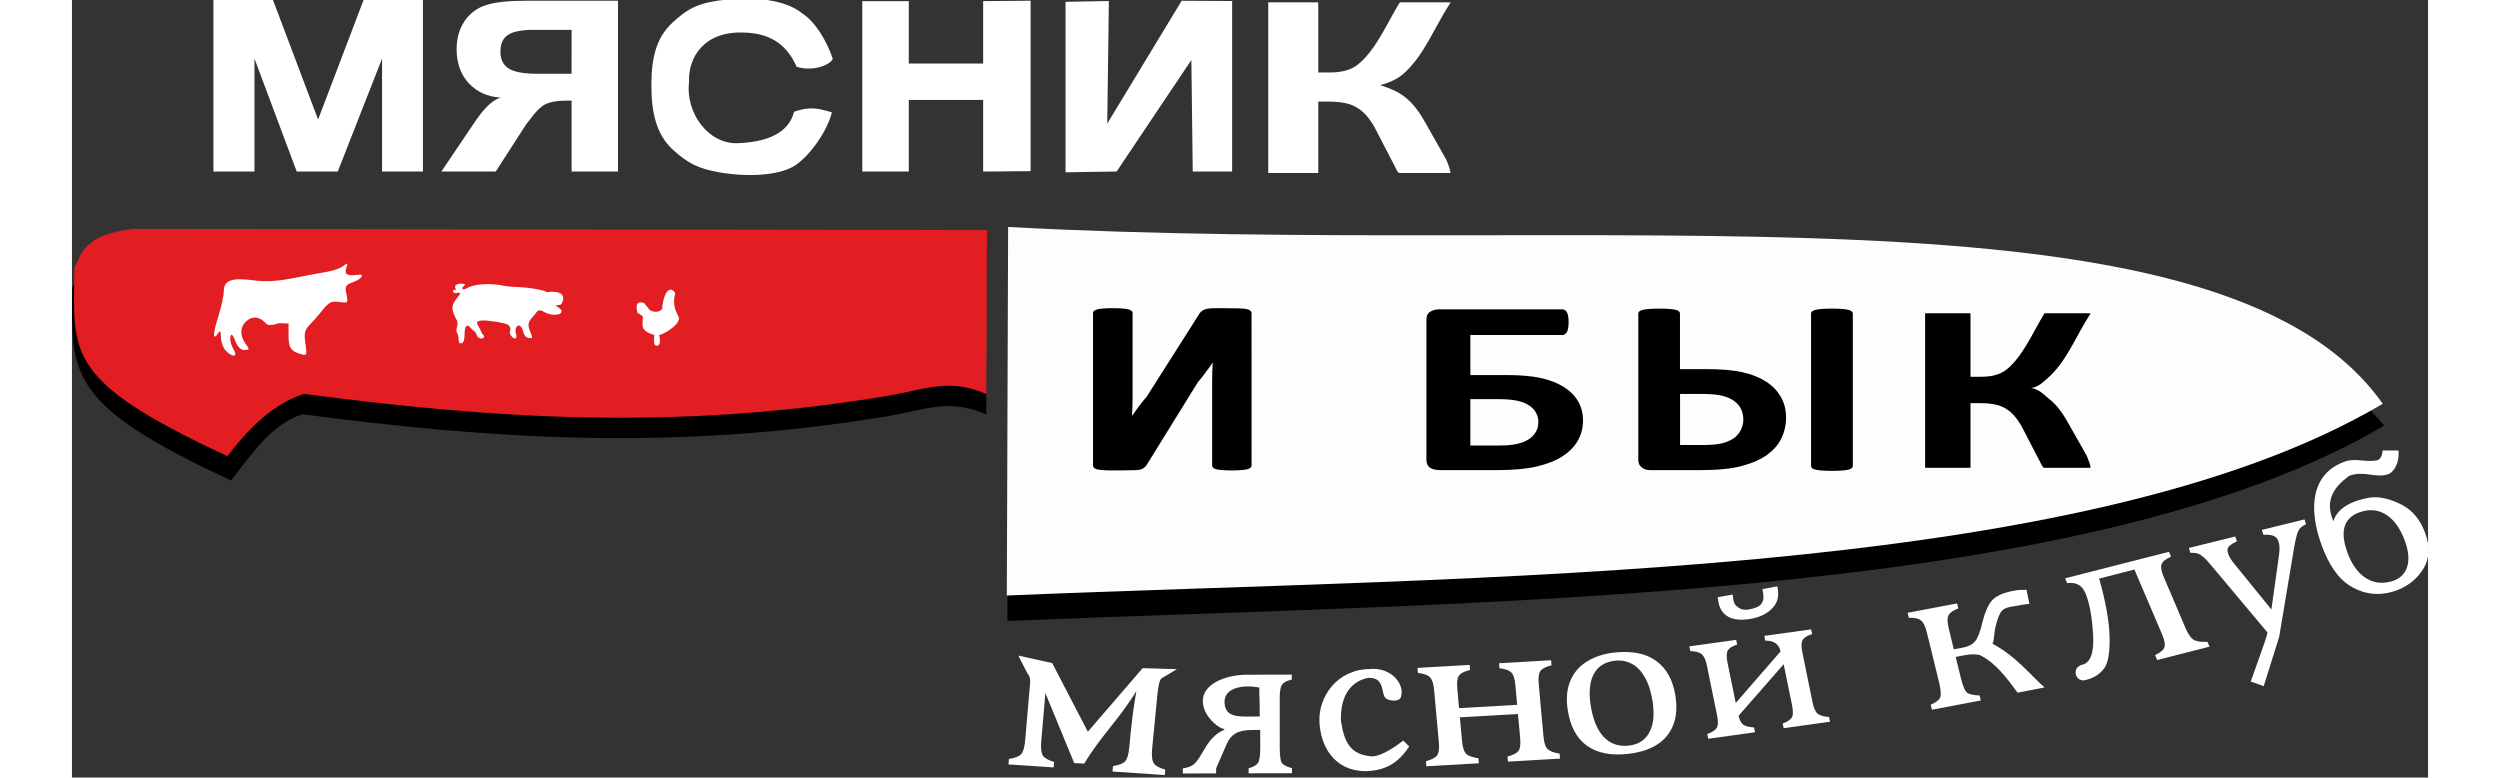 <?xml version="1.0" encoding="UTF-8" standalone="no"?>
<svg
   xmlns:dc="http://purl.org/dc/elements/1.1/"
   xmlns:cc="http://creativecommons.org/ns#"
   xmlns:rdf="http://www.w3.org/1999/02/22-rdf-syntax-ns#"
   xmlns:svg="http://www.w3.org/2000/svg"
   xmlns="http://www.w3.org/2000/svg"
   xmlns:sodipodi="http://sodipodi.sourceforge.net/DTD/sodipodi-0.dtd"
   xmlns:inkscape="http://www.inkscape.org/namespaces/inkscape"
   width="55.277mm"
   height="17.192mm"
   viewBox="0 0 70.277 23.192"
   version="1.1"
   id="svg8"
   inkscape:version="1.0.2 (e86c870, 2021-01-15)"
   sodipodi:docname="butcher-bull.ru.svg">
  <rect x="0" y="0" width="70.277" height="23.192" fill="#333333" stroke="none"/>
  <defs
     id="defs2" />
  <sodipodi:namedview
     id="base"
     pagecolor="#ffffff"
     bordercolor="#666666"
     borderopacity="1.0"
     inkscape:pageopacity="0.0"
     inkscape:pageshadow="2"
     inkscape:zoom="1.4"
     inkscape:cx="42.901755"
     inkscape:cy="-46.167713"
     inkscape:document-units="mm"
     inkscape:current-layer="layer1"
     inkscape:document-rotation="0"
     showgrid="false"
     inkscape:window-width="1609"
     inkscape:window-height="967"
     inkscape:window-x="52"
     inkscape:window-y="52"
     inkscape:window-maximized="0" />
  <g
     inkscape:label="Слой 1"
     inkscape:groupmode="layer"
     id="layer1"
     transform="translate(-221.129,-221.993)">
    <g
       id="g963">
      <path
         id="rect847-4"
         style="fill:#000000;fill-opacity:1;stroke:none;stroke-width:1;stroke-linecap:round;stroke-linejoin:round;stroke-miterlimit:4;stroke-dasharray:none;stroke-opacity:0.341;paint-order:markers fill stroke"
         d="m 249.065,229.537 c 13.833,1.574 34.944,-2.094 41.033,5.151 -9.006,5.299 -26.874,5.231 -41.068,5.827 z"
         sodipodi:nodetypes="cccc" />
      <path
         id="rect908-8"
         style="fill:#000000;fill-opacity:1;stroke:none;stroke-width:1;stroke-linecap:round;stroke-linejoin:round;stroke-miterlimit:4;stroke-dasharray:none;stroke-opacity:0.341;paint-order:markers fill stroke"
         d="m 221.138,230.587 c 0.212,-0.406 0.262,-0.983 1.757,-1.159 l 25.528,0.036 c -0.07,1.631 -0.032,3.261 -0.019,4.891 -1.091,-0.497 -1.911,-0.122 -2.906,0.045 -6.43,1.079 -11.993,0.671 -17.502,-0.052 -0.88,0.302 -1.396,1.034 -2.121,1.977 -4.87,-2.264 -4.775,-3.14 -4.735,-5.739 z"
         sodipodi:nodetypes="ccccscccc" />
      <path
         id="rect847"
         style="fill:#fdfdfd;fill-opacity:1;stroke:none;stroke-width:1;stroke-linecap:round;stroke-linejoin:round;stroke-miterlimit:4;stroke-dasharray:none;stroke-opacity:0.341;paint-order:markers fill stroke"
         d="m 249.053,228.763 c 17.644,0.954 36.116,-1.683 41.001,5.274 -8.951,5.299 -26.933,5.122 -41.04,5.719 z"
         sodipodi:nodetypes="cccc" />
      <g
         aria-label="И БЫК"
         transform="matrix(1.204,0,0,0.83,174.061,95.943)"
         id="text872"
         style="font-style:normal;font-variant:normal;font-weight:bold;font-stretch:normal;font-size:9.146px;line-height:1.25;font-family:Rubik;-inkscape-font-specification:'Rubik Bold';fill:#000000;fill-opacity:1;stroke:none;stroke-width:0.265">
        <path
           d="m 68.317,168.595 c 0,0.03 -0.009,0.057 -0.026,0.08 -0.015,0.021 -0.041,0.039 -0.078,0.054 -0.037,0.015 -0.088,0.025 -0.153,0.031 -0.062,0.009 -0.141,0.013 -0.235,0.013 -0.095,0 -0.174,-0.004 -0.239,-0.013 -0.062,-0.006 -0.112,-0.016 -0.149,-0.031 -0.035,-0.015 -0.06,-0.033 -0.075,-0.054 -0.015,-0.024 -0.022,-0.051 -0.022,-0.08 V 165.549 c 0,-0.116 0.001,-0.229 0.004,-0.339 0.003,-0.113 0.006,-0.213 0.011,-0.299 h -0.007 c -0.02,0.042 -0.044,0.091 -0.071,0.147 -0.027,0.054 -0.057,0.112 -0.09,0.174 -0.03,0.059 -0.062,0.122 -0.097,0.188 -0.035,0.062 -0.07,0.124 -0.104,0.183 l -1.278,2.996 c -0.02,0.033 -0.041,0.061 -0.063,0.085 -0.02,0.024 -0.047,0.043 -0.082,0.058 -0.032,0.012 -0.073,0.019 -0.123,0.022 -0.047,0.006 -0.511,0.009 -0.588,0.009 -0.097,0 -0.175,-0.004 -0.235,-0.013 -0.06,-0.006 -0.107,-0.016 -0.142,-0.031 -0.032,-0.015 -0.055,-0.034 -0.067,-0.058 -0.012,-0.024 -0.019,-0.052 -0.019,-0.085 v -5.466 c 0,-0.03 0.007,-0.055 0.022,-0.076 0.017,-0.024 0.045,-0.043 0.082,-0.058 0.04,-0.015 0.091,-0.025 0.153,-0.031 0.062,-0.009 0.141,-0.013 0.235,-0.013 0.097,0 0.177,0.004 0.239,0.013 0.062,0.006 0.112,0.016 0.149,0.031 0.037,0.015 0.063,0.034 0.078,0.058 0.015,0.021 0.022,0.046 0.022,0.076 v 3.064 c 0,0.095 -0.001,0.197 -0.004,0.304 -0.003,0.107 -0.006,0.211 -0.011,0.313 h 0.007 c 0.042,-0.089 0.096,-0.196 0.16,-0.322 0.065,-0.125 0.132,-0.247 0.202,-0.366 l 1.312,-2.997 c 0.017,-0.03 0.036,-0.055 0.056,-0.076 0.02,-0.024 0.046,-0.043 0.078,-0.058 0.035,-0.015 0.077,-0.025 0.127,-0.031 0.05,-0.006 0.113,-0.009 0.19,-0.009 0.095,0 0.538,0.004 0.595,0.013 0.06,0.006 0.107,0.016 0.142,0.031 0.035,0.015 0.058,0.034 0.071,0.058 0.015,0.021 0.022,0.048 0.022,0.08 z"
           style="font-style:normal;font-variant:normal;font-weight:bold;font-stretch:normal;font-family:Calibri;-inkscape-font-specification:'Calibri Bold';fill:#000000;fill-opacity:1;stroke-width:0.265"
           id="path874"
           sodipodi:nodetypes="scscscccsscccccccccccscccsscccscscsssccsccccsscscss" />
        <path
           d="m 76.528,166.971 q 0,0.393 -0.124,0.719 -0.124,0.326 -0.377,0.567 -0.248,0.237 -0.634,0.371 -0.385,0.134 -0.998,0.134 h -1.412 q -0.149,0 -0.244,-0.085 -0.091,-0.089 -0.091,-0.299 v -5.024 q 0,-0.197 0.091,-0.281 0.095,-0.089 0.232,-0.089 h 3.031 q 0.041,0 0.07,0.022 0.033,0.022 0.054,0.08 0.025,0.054 0.033,0.143 0.012,0.085 0.012,0.219 0,0.125 -0.012,0.214 -0.008,0.085 -0.033,0.143 -0.021,0.054 -0.054,0.08 -0.029,0.022 -0.066,0.022 h -2.269 v 1.438 h 0.89 q 0.518,0 0.853,0.107 0.335,0.107 0.567,0.317 0.232,0.21 0.356,0.514 0.124,0.304 0.124,0.688 z m -1.106,0.076 q 0,-0.192 -0.058,-0.344 -0.058,-0.156 -0.17,-0.263 -0.112,-0.112 -0.29,-0.17 -0.174,-0.058 -0.468,-0.058 h -0.7 v 1.666 h 0.712 q 0.265,0 0.435,-0.054 0.174,-0.054 0.29,-0.161 0.116,-0.107 0.182,-0.263 0.066,-0.156 0.066,-0.353 z"
           style="font-style:normal;font-variant:normal;font-weight:bold;font-stretch:normal;font-family:Calibri;-inkscape-font-specification:'Calibri Bold';fill:#000000;fill-opacity:1;stroke-width:0.265"
           id="path876" />
        <path
           d="m 83.212,168.611 q 0,0.045 -0.027,0.08 -0.024,0.031 -0.082,0.054 -0.059,0.022 -0.161,0.031 -0.098,0.013 -0.247,0.013 -0.149,0 -0.247,-0.013 -0.098,-0.009 -0.161,-0.031 -0.059,-0.022 -0.086,-0.054 -0.024,-0.036 -0.024,-0.08 v -5.475 q 0,-0.045 0.024,-0.076 0.027,-0.036 0.086,-0.058 0.063,-0.022 0.161,-0.031 0.102,-0.013 0.247,-0.013 0.149,0 0.247,0.013 0.102,0.009 0.161,0.031 0.059,0.022 0.082,0.058 0.027,0.031 0.027,0.076 z m -1.653,-1.755 q 0,0.411 -0.114,0.755 -0.11,0.339 -0.35,0.594 -0.24,0.255 -0.628,0.406 -0.385,0.152 -1.052,0.152 h -1.198 q -0.067,0 -0.126,-0.018 -0.055,-0.022 -0.098,-0.067 -0.043,-0.049 -0.071,-0.116 -0.024,-0.071 -0.024,-0.17 v -5.256 q 0,-0.045 0.024,-0.076 0.027,-0.036 0.086,-0.058 0.063,-0.022 0.161,-0.031 0.102,-0.013 0.247,-0.013 0.153,0 0.251,0.013 0.098,0.009 0.157,0.031 0.059,0.022 0.082,0.058 0.024,0.031 0.024,0.076 v 1.996 h 0.64 q 0.569,0 0.907,0.112 0.342,0.112 0.577,0.33 0.24,0.219 0.369,0.545 0.134,0.326 0.134,0.737 z m -1.06,0.098 q 0,-0.214 -0.055,-0.384 -0.055,-0.17 -0.169,-0.29 -0.114,-0.121 -0.291,-0.188 -0.177,-0.067 -0.522,-0.067 h -0.53 v 1.835 h 0.546 q 0.361,0 0.542,-0.08 0.185,-0.085 0.287,-0.214 0.102,-0.134 0.145,-0.295 0.047,-0.161 0.047,-0.317 z"
           style="font-style:normal;font-variant:normal;font-weight:bold;font-stretch:normal;font-family:Calibri;-inkscape-font-specification:'Calibri Bold';fill:#000000;fill-opacity:1;stroke-width:0.265"
           id="path878" />
      </g>
      <g
         aria-label="мясник"
         transform="matrix(1.011,0,0,0.989,149.13,101.762)"
         id="text885"
         style="font-style:normal;font-variant:normal;font-weight:bold;font-stretch:normal;font-size:10.05px;line-height:1.25;font-family:Rubik;-inkscape-font-specification:'Rubik Bold';fill:#ffffff;fill-opacity:1;stroke:none;stroke-width:0.265">
        <path
           d="m 75.39,121.567 h 1.756 l 1.332,3.606 1.342,-3.606 h 1.751 v 5.175 h -1.206 v -3.406 l -1.307,3.406 h -1.211 l -1.246,-3.406 v 3.406 h -1.211 z"
           style="font-style:normal;font-variant:normal;font-weight:bold;font-stretch:normal;font-family:Arial;-inkscape-font-specification:'Arial Bold';fill:#ffffff;fill-opacity:1;stroke-width:0.265"
           id="path887" />
        <path
           d="m 87.326,121.59 v 5.152 h -1.369 v -2.139 h -0.128 c -0.298,0 -0.517,0.039 -0.658,0.116 -0.137,0.074 -0.291,0.234 -0.461,0.48 l -0.083,0.102 -0.908,1.441 h -1.605 l 0.986,-1.494 c 0.281,-0.427 0.537,-0.673 0.765,-0.737 -0.386,-0.023 -0.7,-0.167 -0.942,-0.432 -0.239,-0.268 -0.358,-0.61 -0.358,-1.024 0,-0.333 0.079,-0.618 0.236,-0.854 0.16,-0.236 0.371,-0.396 0.633,-0.48 0.265,-0.087 0.658,-0.131 1.178,-0.131 z m -1.369,0.878 h -1.114 c -0.363,0 -0.618,0.052 -0.765,0.155 -0.147,0.1 -0.221,0.268 -0.221,0.505 0,0.236 0.083,0.406 0.25,0.509 0.167,0.104 0.44,0.155 0.819,0.155 h 1.03 z"
           style="font-style:normal;font-variant:normal;font-weight:bold;font-stretch:normal;font-family:Arial;-inkscape-font-specification:'Arial Bold';fill:#ffffff;fill-opacity:1;stroke-width:0.265"
           id="path889"
           sodipodi:nodetypes="ccccsccccccccsccsccscssscc" />
        <path
           d="m 93.664,123.346 c -0.12,0.232 -0.688,0.378 -1.069,0.232 -0.31,-0.715 -0.84,-1.019 -1.576,-1.028 -1.138,-0.041 -1.63,0.732 -1.597,1.496 -0.109,0.913 0.561,1.876 1.437,1.841 0.823,-0.033 1.494,-0.276 1.662,-0.949 0.562,-0.196 0.798,-0.06 1.117,0.017 -0.147,0.591 -0.657,1.311 -1.084,1.6 -0.517,0.349 -1.579,0.349 -2.348,0.189 -0.472,-0.098 -0.806,-0.225 -1.283,-0.682 -0.473,-0.457 -0.612,-1.115 -0.612,-1.924 0,-0.818 0.14,-1.428 0.617,-1.882 0.477,-0.457 0.813,-0.619 1.622,-0.702 0.828,-0.086 1.722,0.011 2.208,0.416 0.394,0.258 0.734,0.845 0.906,1.377 z"
           style="font-style:normal;font-variant:normal;font-weight:bold;font-stretch:normal;font-family:Arial;-inkscape-font-specification:'Arial Bold';fill:#ffffff;fill-opacity:1;stroke-width:0.265"
           id="path891"
           sodipodi:nodetypes="ccccsccsacscsccc" />
        <path
           d="m 94.533,121.602 h 1.372 v 1.883 h 2.194 v -1.883 l 1.4,-0.012 v 5.14 l -1.4,0.012 v -2.159 h -2.194 v 2.159 h -1.372 z"
           style="font-style:normal;font-variant:normal;font-weight:bold;font-stretch:normal;font-family:Arial;-inkscape-font-specification:'Arial Bold';fill:#ffffff;fill-opacity:1;stroke-width:0.265"
           id="path893"
           sodipodi:nodetypes="ccccccccccccc" />
        <path
           d="m 100.53,121.623 1.278,-0.024 -0.048,3.698 2.196,-3.706 1.489,0.008 v 5.142 h -1.162 l -0.041,-3.363 -2.205,3.363 -1.507,0.024 z"
           style="font-style:normal;font-variant:normal;font-weight:bold;font-stretch:normal;font-family:Arial;-inkscape-font-specification:'Arial Bold';fill:#ffffff;fill-opacity:1;stroke-width:0.265"
           id="path895"
           sodipodi:nodetypes="ccccccccccc" />
      </g>
      <path
         id="rect908"
         style="fill:#e31e23;fill-opacity:1;stroke:none;stroke-width:1;stroke-linecap:round;stroke-linejoin:round;stroke-miterlimit:4;stroke-dasharray:none;stroke-opacity:0.341;paint-order:markers fill stroke"
         d="m 221.205,229.979 c 0.212,-0.406 0.262,-0.983 1.752,-1.159 l 25.465,0.036 c -0.006,1.622 -0.013,3.248 -0.019,4.891 -1.089,-0.497 -1.906,-0.122 -2.899,0.045 -6.414,1.079 -11.964,0.671 -17.459,-0.052 -0.878,0.302 -1.556,0.917 -2.279,1.86 -4.858,-2.264 -4.6,-3.023 -4.56,-5.622 z"
         sodipodi:nodetypes="ccccscccc" />
      <path
         style="fill:#ffffff;fill-opacity:1;stroke-width:1"
         d="m 226.004,232.553 c 0,-0.026 -0.041,-0.122 -0.091,-0.213 -0.05,-0.091 -0.075,-0.229 -0.055,-0.307 0.026,-0.101 0.066,-0.065 0.142,0.129 0.07,0.178 0.163,0.271 0.274,0.271 0.156,0 0.159,-0.013 0.035,-0.185 -0.179,-0.249 -0.168,-0.508 0.029,-0.682 0.155,-0.136 0.365,-0.144 0.537,0.035 0.099,0.103 0.123,0.084 0.18,0.084 0.194,0.002 0.131,-0.067 0.379,-0.049 l 0.156,0.006 v 0.349 c 0,0.376 0.064,0.476 0.363,0.563 0.184,0.054 0.19,0.04 0.139,-0.316 -0.044,-0.313 -0.022,-0.404 0.138,-0.568 0.105,-0.107 0.283,-0.31 0.395,-0.452 0.17,-0.213 0.25,-0.25 0.476,-0.218 0.265,0.038 0.27,0.033 0.216,-0.23 -0.05,-0.243 -0.03,-0.278 0.201,-0.363 0.253,-0.093 0.357,-0.244 0.149,-0.218 -0.328,0.042 -0.418,-0.006 -0.358,-0.193 0.055,-0.168 0.047,-0.175 -0.085,-0.069 -0.08,0.065 -0.307,0.144 -0.505,0.177 -0.198,0.033 -0.654,0.118 -1.014,0.189 -0.463,0.091 -0.801,0.109 -1.157,0.062 -0.653,-0.087 -0.889,-0.002 -0.889,0.319 0,0.134 -0.076,0.481 -0.168,0.769 -0.163,0.509 -0.163,0.738 -1.2e-4,0.488 0.06,-0.092 0.08,-0.062 0.081,0.121 6.4e-4,0.134 0.065,0.312 0.143,0.396 0.137,0.147 0.287,0.202 0.287,0.105 z"
         id="path1062"
         sodipodi:nodetypes="sssssssssccssssssssssssssssscsss" />
      <path
         style="fill:#ffffff;fill-opacity:1;stroke:none;stroke-width:0.1;stroke-linecap:butt;stroke-linejoin:miter;stroke-miterlimit:4;stroke-dasharray:none;stroke-opacity:1"
         d="m 238.192,231.028 0.173,0.214 c 0.104,0.064 0.271,0.084 0.37,-0.034 7.6e-4,-0.274 0.166,-0.795 0.389,-0.475 -0.09,0.335 0.008,0.54 0.095,0.699 0.117,0.214 -0.472,0.556 -0.574,0.549 0.014,0.104 0.046,0.214 -0.004,0.295 -0.037,0.024 -0.073,0.05 -0.129,0.001 -0.044,-0.105 -0.011,-0.195 -0.01,-0.292 -0.476,-0.143 -0.329,-0.309 -0.347,-0.561 l -0.165,-0.11 c -0.024,-0.155 -0.065,-0.365 0.201,-0.285 z"
         id="path1488"
         sodipodi:nodetypes="ccccscccccccc" />
      <path
         style="fill:#ffffff;fill-opacity:1;stroke-width:1"
         d="m 232.841,231.961 c -0.003,-0.186 0.043,-0.273 0.106,-0.253 0.047,0.015 0.1,0.118 0.191,0.169 0.044,0.025 0.074,0.151 0.105,0.175 0.123,0.095 0.227,-0.007 0.16,-0.062 -0.056,-0.046 -0.068,-0.137 -0.168,-0.301 -0.095,-0.155 0.112,-0.171 0.599,-0.089 0.316,0.054 0.371,0.09 0.372,0.242 -0.067,0.094 0.061,0.228 0.12,0.245 0.064,0.018 0.074,-0.058 0.047,-0.15 -0.067,-0.222 0.139,-0.371 0.218,-0.048 0.039,0.159 0.126,0.193 0.235,0.188 0.066,-0.003 -0.007,-0.123 -0.048,-0.242 -0.059,-0.174 -0.034,-0.248 0.097,-0.392 0.146,-0.16 0.136,-0.261 0.341,-0.144 0.316,0.18 0.773,0.036 0.341,-0.186 -0.031,-0.016 0.176,-0.018 0.175,-0.058 0.186,-0.345 -0.177,-0.387 -0.432,-0.348 -0.032,0.005 -0.048,-0.031 -0.085,-0.04 -0.555,-0.144 -0.943,-0.095 -1.188,-0.148 -0.45,-0.097 -0.955,-0.047 -1.116,0.07 -0.08,0.058 -0.168,0.03 -0.134,-0.021 0.031,-0.046 0.109,-0.076 0.062,-0.099 -0.087,-0.043 -0.375,-0.008 -0.251,0.153 0.01,0.013 -0.087,0.019 -0.09,0.033 -0.013,0.057 0.041,0.088 0.07,0.082 0.226,-0.046 0.128,0.041 0.034,0.161 -0.184,0.236 -0.145,0.36 0.006,0.646 0.065,0.123 -0.025,0.215 -0.011,0.339 0.127,0.198 0.004,0.365 0.151,0.351 0.077,-0.011 0.092,-0.168 0.092,-0.274 z"
         id="path1508"
         sodipodi:nodetypes="csssssscsssssssscssssssssssscccc" />
      <path
         d="m 262.247,227.154 h -1.539 c -0.03,-0.026 -0.057,-0.066 -0.072,-0.103 l -0.59,-1.142 c -0.083,-0.167 -0.17,-0.305 -0.261,-0.416 -0.091,-0.114 -0.191,-0.205 -0.301,-0.274 -0.11,-0.071 -0.235,-0.122 -0.374,-0.151 -0.14,-0.029 -0.297,-0.044 -0.471,-0.044 h -0.335 v 2.054 c 0,0.029 -0.002,0.075 -0.002,0.075 h -1.489 c 0,0 -10e-4,-0.046 -10e-4,-0.075 v -4.851 c 4.7e-4,-0.096 10e-4,-0.165 10e-4,-0.165 l 1.489,-1e-5 c 0,0 0.002,0.136 0.002,0.165 v 1.928 h 0.335 c 0.17,0 0.32,-0.016 0.448,-0.048 0.129,-0.032 0.244,-0.082 0.346,-0.151 0.572,-0.409 0.945,-1.325 1.304,-1.894 h 1.515 c -0.506,0.781 -0.786,1.582 -1.413,2.136 -0.098,0.082 -0.204,0.149 -0.318,0.202 -0.11,0.053 -0.233,0.097 -0.369,0.131 v 0.003 c 0.151,0.045 0.287,0.097 0.409,0.155 0.125,0.056 0.24,0.127 0.346,0.214 0.11,0.087 0.214,0.194 0.312,0.321 0.098,0.127 0.199,0.283 0.301,0.468 l 0.601,1.063 c 0.046,0.108 0.124,0.304 0.125,0.398 z"
         style="font-style:normal;font-variant:normal;font-weight:bold;font-stretch:normal;font-size:9.146px;line-height:1.25;font-family:Calibri;-inkscape-font-specification:'Calibri Bold';fill:#ffffff;fill-opacity:1;stroke:none;stroke-width:0.265"
         id="path880-3"
         sodipodi:nodetypes="ccccccsscsccscccscsccccccccccsccc" />
      <path
         d="m 281.34,235.946 h -1.398 c -0.028,-0.024 -0.052,-0.06 -0.066,-0.093 l -0.536,-1.034 c -0.075,-0.151 -0.155,-0.277 -0.237,-0.377 -0.082,-0.103 -0.173,-0.186 -0.273,-0.248 -0.1,-0.065 -0.213,-0.11 -0.34,-0.136 -0.127,-0.026 -0.27,-0.04 -0.428,-0.04 h -0.304 v 1.86 c 0,0.026 -9.1e-4,0.068 -9.1e-4,0.068 h -1.352 c 0,0 -9e-4,-0.042 -9e-4,-0.068 v -4.392 c 4.3e-4,-0.087 9e-4,-0.149 9e-4,-0.149 l 1.352,-1e-5 c 0,0 9.1e-4,0.123 9.1e-4,0.149 v 1.745 h 0.304 c 0.155,0 0.29,-0.014 0.407,-0.043 0.117,-0.029 0.222,-0.074 0.314,-0.136 0.52,-0.37 0.858,-1.2 1.184,-1.715 h 1.376 c -0.46,0.707 -0.713,1.433 -1.282,1.934 -0.089,0.074 -0.198,0.185 -0.301,0.233 -0.1,0.048 -0.071,0.033 -0.194,0.064 0.136,0.011 0.153,0.057 0.205,0.069 0.113,0.05 0.256,0.193 0.352,0.272 0.1,0.079 0.194,0.176 0.283,0.291 0.089,0.115 0.18,0.256 0.273,0.424 l 0.546,0.962 c 0.042,0.098 0.113,0.276 0.114,0.36 z"
         style="font-style:normal;font-variant:normal;font-weight:bold;font-stretch:normal;font-size:9.146px;line-height:1.25;font-family:Calibri;-inkscape-font-specification:'Calibri Bold';fill:#000000;fill-opacity:1;stroke:none;stroke-width:0.265"
         id="path880-3-5"
         sodipodi:nodetypes="ccccccsscsccscccscscccccccccscccc" />
      <g
         aria-label="мясной  клуб"
         transform="matrix(1.095,-0.016,0.015,0.909,148.1,127.192)"
         id="text1572-2"
         style="font-style:normal;font-variant:normal;font-weight:bold;font-stretch:normal;font-size:6.929px;line-height:1.25;font-family:Rubik;-inkscape-font-specification:'Rubik Bold';fill:#ffffff;fill-opacity:1;stroke:none;stroke-width:0.265">
        <path
           d="m 93.24,131.25 0.015,-0.179 c 0.168,-0.028 0.28,-0.08 0.337,-0.155 0.057,-0.078 0.094,-0.224 0.113,-0.438 0.065,-0.689 0.113,-1.19 0.221,-1.86 -0.451,0.876 -1.002,1.481 -1.452,2.357 l -0.273,-0.02 c -0.15,-0.459 -0.754,-2.312 -0.754,-2.312 l -0.135,1.593 c -0.018,0.214 -0.006,0.365 0.037,0.453 0.043,0.085 0.145,0.158 0.305,0.218 l -0.015,0.179 -1.229,-0.12 0.015,-0.179 c 0.168,-0.028 0.28,-0.08 0.337,-0.155 0.057,-0.078 0.094,-0.224 0.113,-0.439 l 0.16,-1.878 c 0.02,-0.241 -0.071,-0.333 -0.071,-0.333 -0.054,-0.079 0,0 0,0 l -0.237,-0.581 0.92,0.262 0.939,2.268 1.521,-2.058 0.933,0.049 -0.432,0.301 c 0,0 0.062,-0.082 0,0 -0.062,0.08 -0.095,0.355 -0.115,0.566 l -0.165,1.75 c -0.019,0.224 -0.005,0.379 0.043,0.465 0.05,0.086 0.153,0.155 0.306,0.207 l -0.015,0.179 z"
           style="font-style:normal;font-variant:normal;font-weight:normal;font-stretch:normal;font-family:Cambria;-inkscape-font-specification:Cambria;opacity:1;fill:#ffffff;fill-opacity:1;stroke-width:0.265"
           id="path1580-9"
           sodipodi:nodetypes="ccccccccscccccccccccccccccsccccc" />
        <path
           d="m 96.946,131.373 0.002,-0.166 c 0.121,-0.037 0.205,-0.089 0.251,-0.159 0.047,-0.069 0.072,-0.24 0.075,-0.513 l 0.007,-0.579 -0.221,-0.003 c -0.195,-0.003 -0.346,0.032 -0.453,0.105 -0.105,0.071 -0.186,0.185 -0.244,0.342 l -0.3,0.794 -0.002,0.166 -0.907,-0.013 0.002,-0.166 c 0.144,-0.023 0.248,-0.07 0.313,-0.141 0.065,-0.073 0.131,-0.177 0.197,-0.312 l 0.131,-0.252 c 0.139,-0.266 0.307,-0.447 0.506,-0.541 l 3.54e-4,-0.027 c -0.185,-0.031 -0.631,-0.508 -0.565,-1.018 0.066,-0.514 0.673,-0.757 1.199,-0.752 l 1.227,0.018 -0.002,0.166 c -0.129,0.028 -0.217,0.079 -0.264,0.155 -0.045,0.076 -0.068,0.216 -0.071,0.419 l -0.022,1.648 c -0.003,0.259 0.012,0.425 0.046,0.498 0.036,0.07 0.129,0.132 0.278,0.183 l -0.002,0.166 z m 0.329,-2.808 c -0.445,-0.112 -1.038,-0.024 -0.944,0.588 0.072,0.41 0.445,0.353 0.944,0.361 0.007,-0.848 -0.006,-0.521 -4.58e-4,-0.949 z"
           style="font-style:normal;font-variant:normal;font-weight:normal;font-stretch:normal;font-family:Cambria;-inkscape-font-specification:Cambria;opacity:1;fill:#ffffff;fill-opacity:1;stroke-width:0.265"
           id="path1582-6"
           sodipodi:nodetypes="ccsccscccccccccccsccccsccccccccc" />
        <path
           d="m 101.13,128.939 c -0.041,0.152 -0.267,0.149 -0.397,0.054 -0.17,-0.125 0.003,-0.708 -0.486,-0.694 -0.581,0.126 -0.775,0.756 -0.763,1.399 0.08,0.711 0.243,1.112 0.821,1.178 0.302,0.005 0.712,-0.37 0.868,-0.503 l 0.158,0.197 c -0.315,0.552 -0.658,0.77 -1.177,0.79 -0.907,-0.017 -1.232,-0.879 -1.256,-1.617 -0.028,-0.856 0.512,-1.733 1.381,-1.732 0.573,-0.067 0.969,0.49 0.851,0.929 z"
           style="font-style:normal;font-variant:normal;font-weight:normal;font-stretch:normal;font-family:Cambria;-inkscape-font-specification:Cambria;opacity:1;fill:#ffffff;fill-opacity:1;stroke-width:0.265"
           id="path1584-2"
           sodipodi:nodetypes="asccccccsca" />
        <path
           d="m 104.014,131.113 -0.01,-0.166 q 0.221,-0.066 0.295,-0.171 0.078,-0.106 0.058,-0.433 l -0.049,-0.787 -1.584,0.081 0.049,0.787 q 0.019,0.307 0.107,0.415 0.087,0.104 0.33,0.149 l 0.01,0.166 -1.43,0.073 -0.01,-0.166 q 0.235,-0.073 0.306,-0.185 0.074,-0.116 0.055,-0.42 l -0.107,-1.736 q -0.019,-0.307 -0.11,-0.415 -0.088,-0.111 -0.322,-0.143 l -0.01,-0.166 1.422,-0.073 0.01,0.166 q -0.221,0.055 -0.299,0.171 -0.078,0.112 -0.059,0.427 l 0.04,0.649 1.584,-0.081 -0.04,-0.649 q -0.021,-0.334 -0.119,-0.431 -0.095,-0.097 -0.306,-0.127 l -0.01,-0.166 1.419,-0.073 0.01,0.166 q -0.232,0.063 -0.306,0.182 -0.07,0.115 -0.052,0.416 l 0.107,1.736 q 0.019,0.307 0.107,0.415 0.087,0.104 0.323,0.15 l 0.01,0.166 z"
           style="font-style:normal;font-variant:normal;font-weight:normal;font-stretch:normal;font-family:Cambria;-inkscape-font-specification:Cambria;fill:#ffffff;fill-opacity:1;stroke-width:0.265"
           id="path1586-3" />
        <path
           d="m 107.288,130.918 q -0.699,0.081 -1.116,-0.287 -0.414,-0.371 -0.507,-1.178 -0.064,-0.555 0.083,-0.96 0.151,-0.406 0.466,-0.629 0.314,-0.227 0.745,-0.277 0.719,-0.083 1.137,0.295 0.418,0.374 0.508,1.157 0.064,0.558 -0.076,0.962 -0.141,0.404 -0.458,0.635 -0.318,0.227 -0.782,0.281 z m -0.996,-1.608 q 0.08,0.692 0.341,1.04 0.264,0.344 0.675,0.297 0.225,-0.026 0.371,-0.152 0.145,-0.129 0.221,-0.325 0.08,-0.196 0.095,-0.444 0.015,-0.25 -0.015,-0.516 -0.057,-0.494 -0.206,-0.807 -0.145,-0.314 -0.351,-0.443 -0.206,-0.133 -0.448,-0.105 -0.407,0.047 -0.584,0.425 -0.174,0.378 -0.099,1.03 z"
           style="font-style:normal;font-variant:normal;font-weight:normal;font-stretch:normal;font-family:Cambria;-inkscape-font-specification:Cambria;fill:#ffffff;fill-opacity:1;stroke-width:0.265"
           id="path1588-5" />
        <path
           d="m 111.537,130.15 -0.024,-0.156 q 0.19,-0.081 0.248,-0.187 0.062,-0.107 0.014,-0.415 l -0.209,-1.341 -1.251,1.668 q 0.037,0.216 0.121,0.294 0.084,0.075 0.296,0.099 l 0.024,0.156 -1.278,0.192 -0.024,-0.156 q 0.209,-0.09 0.263,-0.202 0.057,-0.116 0.013,-0.402 l -0.254,-1.634 q -0.045,-0.289 -0.138,-0.383 -0.09,-0.097 -0.308,-0.107 l -0.024,-0.156 1.278,-0.192 0.024,0.156 q -0.198,0.072 -0.258,0.188 -0.057,0.116 -0.012,0.408 l 0.205,1.319 1.244,-1.67 q -0.06,-0.362 -0.412,-0.361 l -0.024,-0.156 1.278,-0.192 0.024,0.156 q -0.198,0.072 -0.258,0.188 -0.061,0.113 -0.015,0.409 l 0.254,1.634 q 0.045,0.289 0.135,0.383 0.089,0.091 0.309,0.113 l 0.024,0.156 z"
           style="font-style:normal;font-variant:normal;font-weight:normal;font-stretch:normal;font-family:Cambria;-inkscape-font-specification:Cambria;fill:#ffffff;fill-opacity:1;stroke-width:0.265"
           id="path1590-4" />
        <path
           d="m 111.443,125.624 c 0.026,0.233 -0.032,0.433 -0.174,0.601 -0.143,0.165 -0.332,0.272 -0.568,0.319 -0.259,0.052 -0.465,0.028 -0.617,-0.074 -0.153,-0.104 -0.243,-0.276 -0.27,-0.518 l -0.015,-0.13 0.406,-0.082 0.015,0.13 c 0.02,0.18 0.051,0.214 0.122,0.285 0.069,0.069 0.165,0.111 0.311,0.081 0.154,-0.031 0.284,-0.09 0.337,-0.185 0.052,-0.095 0.068,-0.168 0.048,-0.346 l -0.015,-0.13 0.406,-0.082 z"
           style="font-style:normal;font-variant:normal;font-weight:normal;font-stretch:normal;font-family:Cambria;-inkscape-font-specification:Cambria;fill:#ffffff;fill-opacity:1;stroke-width:0.265"
           id="path1592-3"
           sodipodi:nodetypes="ccsccccccsscccc" />
        <path
           d="m 117.925,129.097 c -0.292,-0.489 -0.575,-0.979 -1.013,-1.254 -0.117,-0.034 -0.253,-0.034 -0.408,-0.002 l -0.25,0.052 0.129,0.685 c 0.054,0.285 0.112,0.452 0.174,0.502 0.062,0.05 0.172,0.08 0.331,0.09 l 0.031,0.164 -1.335,0.28 -0.031,-0.164 c 0.149,-0.075 0.237,-0.156 0.264,-0.243 0.026,-0.089 0.016,-0.257 -0.03,-0.504 l -0.307,-1.627 c -0.037,-0.196 -0.088,-0.327 -0.153,-0.392 -0.063,-0.068 -0.174,-0.1 -0.332,-0.097 l -0.031,-0.164 1.352,-0.284 0.031,0.164 c -0.136,0.059 -0.224,0.13 -0.266,0.216 -0.042,0.085 -0.043,0.229 -0.005,0.432 l 0.13,0.692 0.25,-0.052 c 0.15,-0.032 0.262,-0.1 0.336,-0.206 0.076,-0.109 0.145,-0.315 0.207,-0.62 0.065,-0.305 0.15,-0.535 0.256,-0.689 0.105,-0.154 0.308,-0.263 0.609,-0.326 0.099,-0.021 0.216,-0.029 0.349,-0.025 l 0.072,0.462 -0.188,0.027 c 0,0 -0.221,0.04 -0.345,0.066 -0.097,0.021 -0.171,0.063 -0.221,0.126 -0.051,0.064 -0.101,0.197 -0.152,0.4 -0.095,0.386 -0.05,0.505 -0.117,0.674 0.641,0.413 1.1,1.155 1.4,1.456 z"
           style="font-style:normal;font-variant:normal;font-weight:normal;font-stretch:normal;font-family:Cambria;-inkscape-font-specification:Cambria;fill:#ffffff;fill-opacity:1;stroke-width:0.265"
           id="path1594-5"
           sodipodi:nodetypes="ccccccccccccccccccscccsccsccccscccc" />
        <path
           d="m 121.74,128.092 -0.054,-0.161 c 0.146,-0.083 0.232,-0.167 0.257,-0.254 0.027,-0.089 0.007,-0.231 -0.058,-0.425 l -0.725,-2.14 -0.964,0.281 c 0.169,0.764 0.255,1.404 0.258,1.921 0.003,0.517 -0.053,0.864 -0.171,1.041 -0.117,0.177 -0.282,0.297 -0.496,0.358 -0.288,0.093 -0.4,-0.422 -0.085,-0.504 0.224,-0.064 0.325,-0.393 0.304,-0.986 -0.021,-0.593 -0.085,-1.047 -0.191,-1.362 -0.088,-0.26 -0.252,-0.371 -0.493,-0.333 l -0.054,-0.161 2.842,-0.82 0.054,0.161 c -0.147,0.073 -0.235,0.156 -0.263,0.248 -0.027,0.089 -0.007,0.231 0.058,0.425 l 0.57,1.684 c 0.065,0.192 0.135,0.318 0.21,0.378 0.074,0.058 0.2,0.083 0.377,0.075 l 0.054,0.161 z"
           style="font-style:normal;font-variant:normal;font-weight:normal;font-stretch:normal;font-family:Cambria;-inkscape-font-specification:Cambria;fill:#ffffff;fill-opacity:1;stroke-width:0.265"
           id="path1596-9"
           sodipodi:nodetypes="ccccccccccssccccccscccc" />
        <path
           d="m 125.073,127.39 -0.444,1.61 -0.352,-0.157 c 0.041,-0.147 0.442,-1.378 0.482,-1.597 l -1.496,-2.219 c -0.096,-0.143 -0.17,-0.242 -0.222,-0.295 -0.049,-0.054 -0.098,-0.092 -0.146,-0.113 -0.048,-0.022 -0.115,-0.031 -0.201,-0.028 l -0.041,-0.16 1.269,-0.354 0.041,0.16 c -0.092,0.051 -0.154,0.094 -0.188,0.129 -0.034,0.033 -0.056,0.07 -0.065,0.113 -0.01,0.04 -0.008,0.088 0.007,0.145 0.015,0.059 0.036,0.118 0.065,0.178 0.03,0.059 0.071,0.127 0.122,0.204 l 0.969,1.483 0.227,-1.743 c 0.013,-0.097 0.02,-0.184 0.021,-0.261 0.002,-0.08 -0.005,-0.151 -0.021,-0.215 -0.024,-0.094 -0.067,-0.158 -0.129,-0.192 -0.06,-0.035 -0.154,-0.049 -0.282,-0.044 l -0.041,-0.16 1.166,-0.325 0.041,0.16 c -0.077,0.04 -0.132,0.085 -0.166,0.134 -0.035,0.047 -0.064,0.116 -0.088,0.207 -0.024,0.088 -0.049,0.211 -0.074,0.367 z"
           style="font-style:normal;font-variant:normal;font-weight:normal;font-stretch:normal;font-family:Cambria;-inkscape-font-specification:Cambria;fill:#ffffff;fill-opacity:1;stroke-width:0.265"
           id="path1598-1"
           sodipodi:nodetypes="ccccccscccccccccccccccccccccc" />
        <path
           d="m 127.974,121.326 0.431,0.008 c 0.029,0.365 -0.117,0.708 -0.3,0.776 -0.342,0.127 -0.646,-0.142 -1.049,0.029 -0.553,0.459 -0.639,0.933 -0.456,1.482 0.137,-0.483 0.583,-0.668 0.963,-0.748 0.309,-0.065 0.637,0.067 0.918,0.25 0.281,0.183 0.484,0.49 0.611,0.92 0.132,0.449 0.113,0.839 -0.055,1.169 -0.167,0.327 -0.462,0.637 -0.899,0.765 -0.455,0.134 -0.84,-0.003 -1.138,-0.245 -0.298,-0.242 -0.538,-0.673 -0.72,-1.293 -0.393,-1.342 -0.211,-2.392 0.632,-2.755 0.329,-0.146 0.532,0.03 0.892,-0.035 0.161,-0.029 0.169,-0.324 0.169,-0.324 z m -0.561,1.983 c -0.515,0.151 -0.661,0.605 -0.44,1.362 0.111,0.377 0.268,0.651 0.471,0.821 0.205,0.167 0.434,0.214 0.686,0.14 0.232,-0.068 0.383,-0.22 0.454,-0.457 0.07,-0.239 0.055,-0.532 -0.047,-0.878 -0.115,-0.392 -0.27,-0.672 -0.467,-0.839 -0.197,-0.17 -0.416,-0.219 -0.658,-0.148 z"
           style="font-style:normal;font-variant:normal;font-weight:normal;font-stretch:normal;font-family:Cambria;-inkscape-font-specification:Cambria;opacity:1;fill:#ffffff;fill-opacity:1;stroke-width:0.265"
           id="path1600-1"
           sodipodi:nodetypes="scsccasscssscscscscscsssc" />
      </g>
    </g>
  </g>
</svg>
